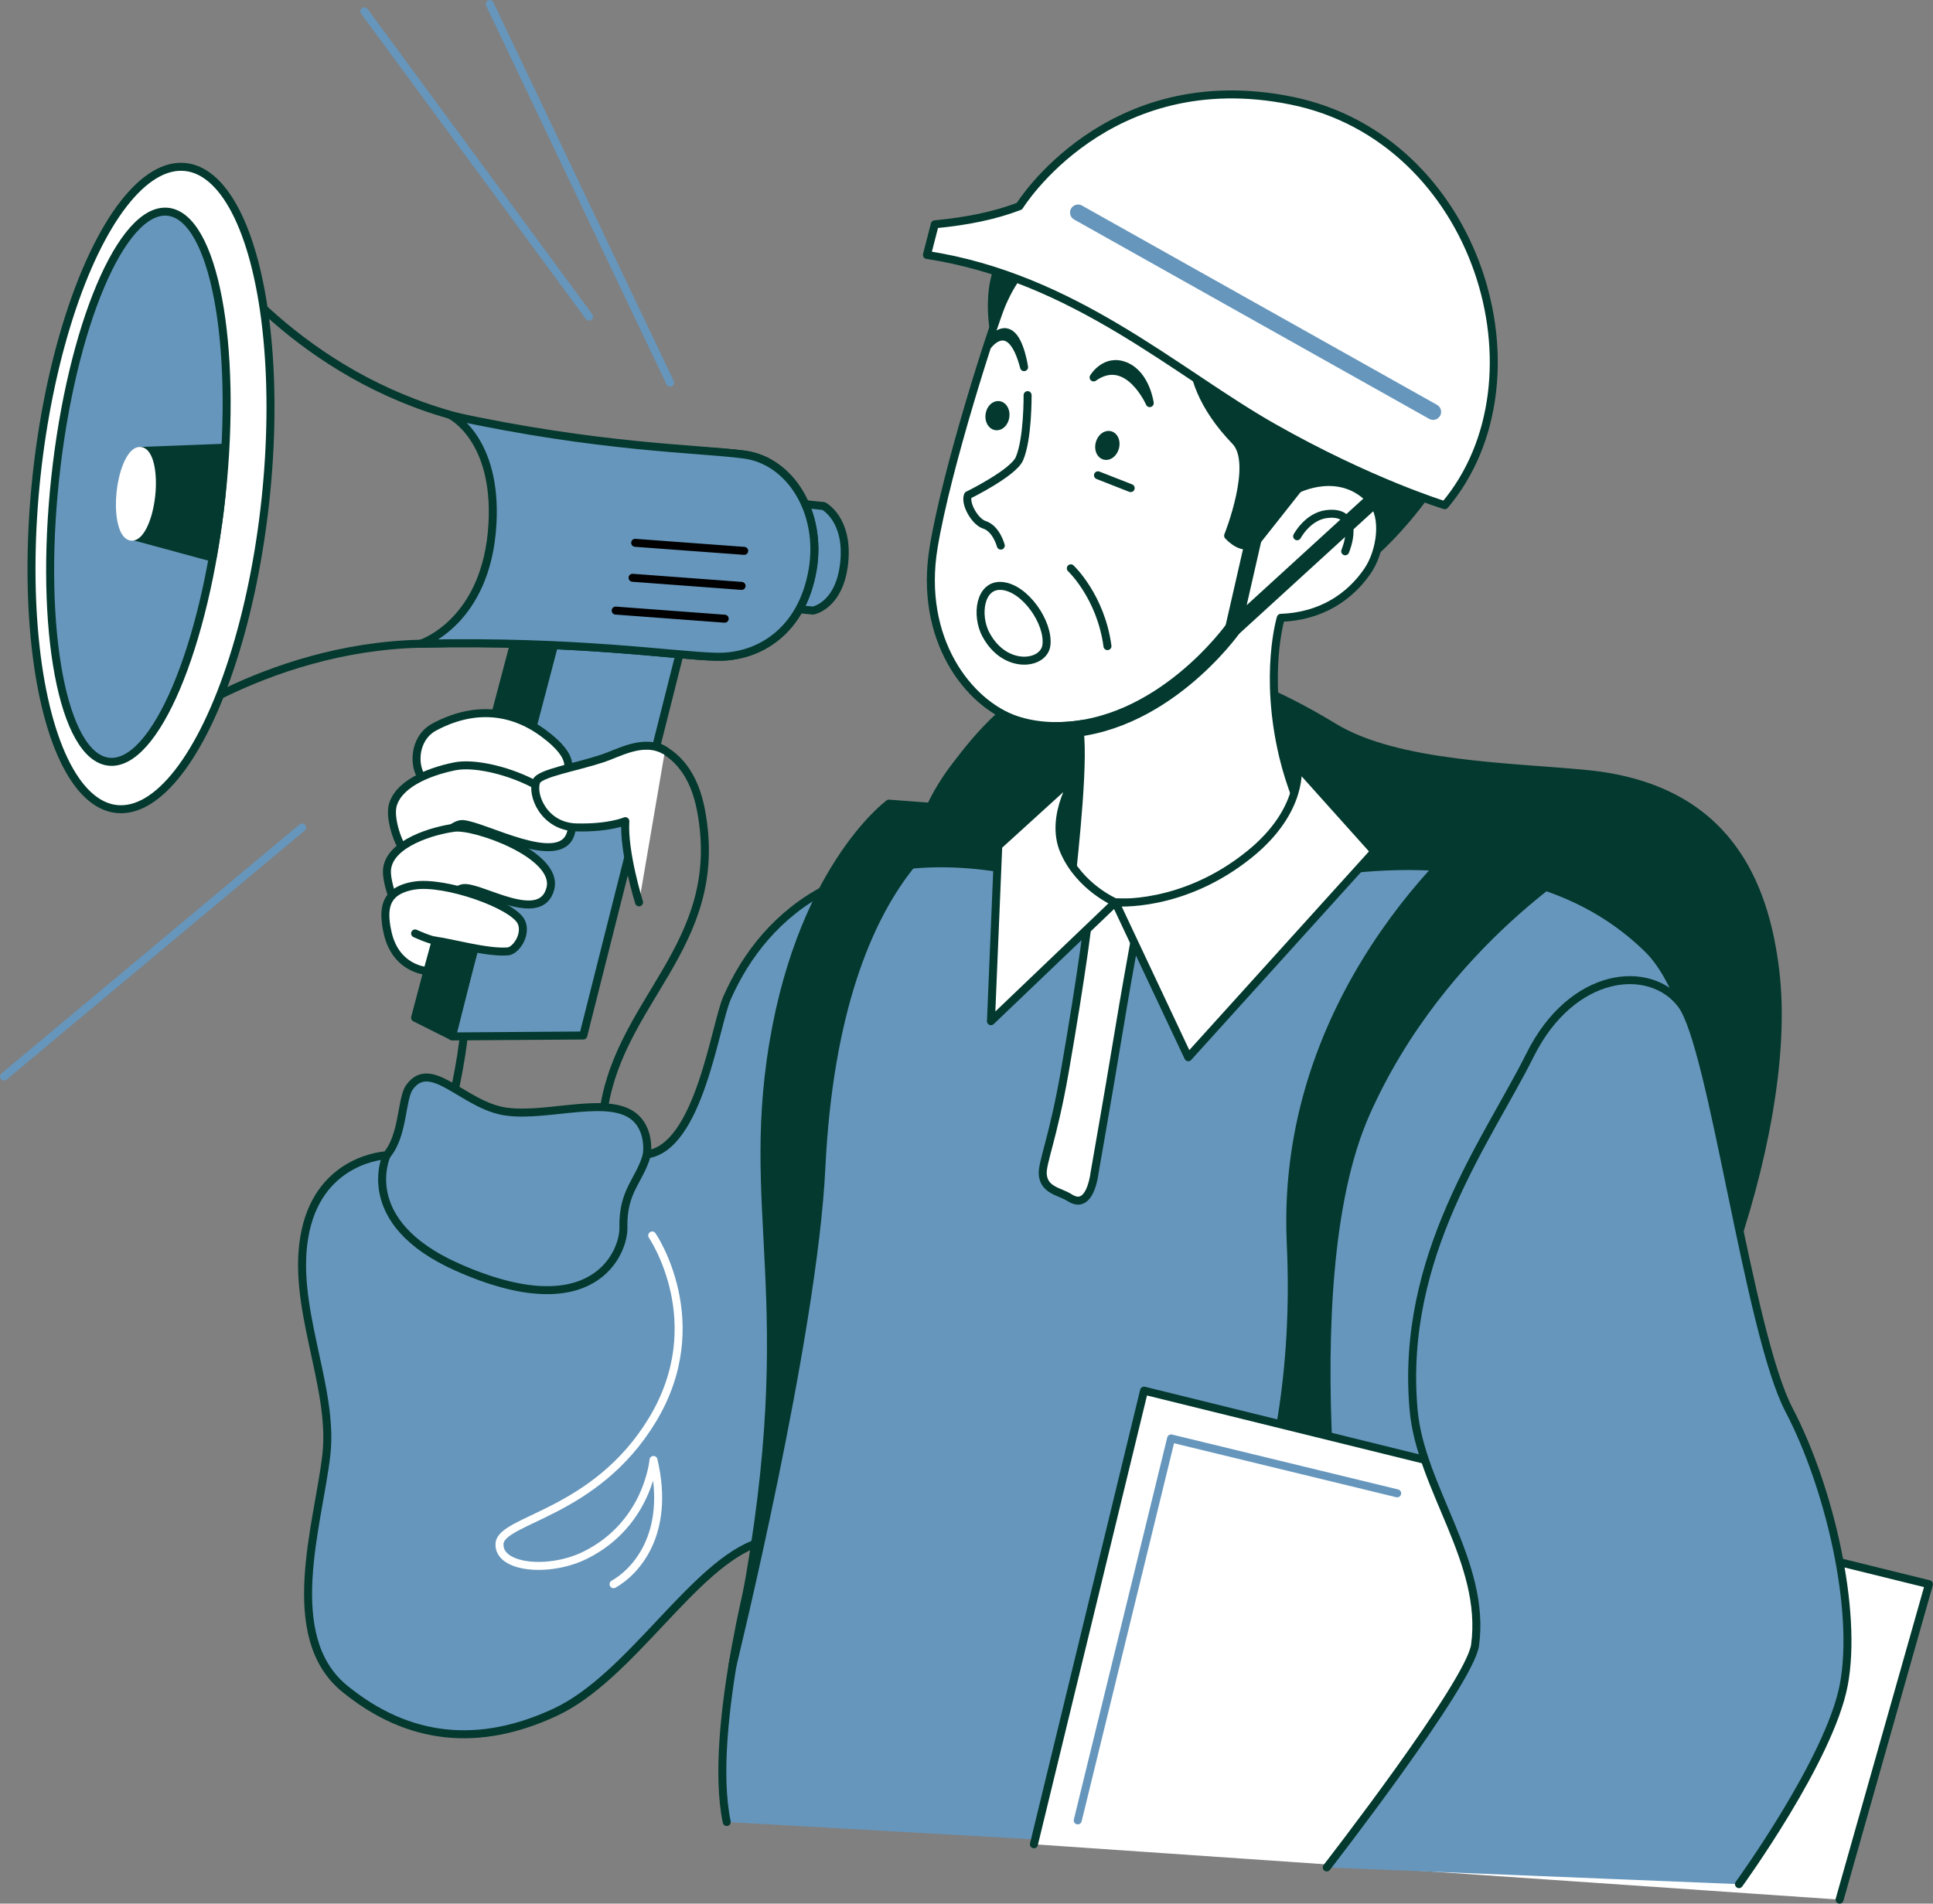 <?xml version="1.0" encoding="UTF-8"?><svg id="_レイヤー_2" xmlns="http://www.w3.org/2000/svg" width="312.24" height="307.56" viewBox="0 0 312.24 307.56"><rect x="0" y="0" width="312.24" height="307.56" fill="#808080" stroke="none"/><defs><style>.cls-1,.cls-2,.cls-3,.cls-4,.cls-5,.cls-6,.cls-7,.cls-8,.cls-9,.cls-10{stroke-linecap:round;stroke-linejoin:round;}.cls-1,.cls-2,.cls-3,.cls-4,.cls-5,.cls-6,.cls-8,.cls-9{stroke-width:1.29px;}.cls-1,.cls-5,.cls-7,.cls-8,.cls-9,.cls-10{fill:none;}.cls-1,.cls-10{stroke:#6696bc;}.cls-2{fill:#03392e;}.cls-2,.cls-3,.cls-5,.cls-6,.cls-7{stroke:#03392e;}.cls-3{fill:#6696bc;}.cls-4,.cls-6{fill:#fff;}.cls-4,.cls-9{stroke:#fff;}.cls-7,.cls-10{stroke-width:2.59px;}.cls-8{stroke:#000;}</style></defs><g id="_各施設のイラスト"><path class="cls-3" d="M131.33,98.65l-7.57-.77,1.72-16.89,7.57.77s4.03,2.09,3.32,9.11-5.04,7.78-5.04,7.78Z"/><path class="cls-2" d="M146.76,149.91c-.01-10.43,1.53-18.24,7.61-26.18,6.75-8.83,22.9-29.54,61.07-6.25,10.25,6.25,28.69,6.37,40.92,7.58,22.82,2.26,28.75,17.92,30.41,31.83,3.35,28.05-15.48,72.56-24.2,77.07-8.72,4.51-115.79-74.64-115.8-84.04Z"/><path class="cls-5" d="M73.22,130.89c3.99-4.57,35.58-23.36,40.01,0,4.23,22.26-14.09,30.85-15.92,50.14-1.83,19.29-1.27,18.59-1.27,18.59l-26.97-6.06s5.98-20.65,5.98-28.63-8.59-26.31-1.83-34.04Z"/><path class="cls-2" d="M190.03,46.04s-13.17,1.99-18.17,3.17c-5.63,1.32-11.39,3.71-11.39,3.71,0,0-2.08-12.15,5.62-13.9,7.3-1.66,23.95,7.02,23.95,7.02Z"/><path class="cls-2" d="M234.99,71.22c-2.54,8.87-17.86,24.61-19.34,20.91-6.07-15.18-12.26-23.37-6.55-25.78,5.71-2.42,25.89,4.87,25.89,4.87Z"/><path class="cls-6" d="M174.22,117.08c1.13,4.51-.69,20.48-1.26,26.21-.56,5.66-.06,18.24,9.3,21.12,13.71,4.22,26.43-16.05,29.8-22.53,2.24-4.32-2.48-9.96-4.8-19.72-3.14-13.24-.37-22.34-.37-22.34,6.49-.24,11.14-3.36,14.02-7.58,2.18-3.19,2.89-8.75.7-11.21-5.06-5.68-12.12-1.96-12.12-1.96l6.82-39.53-26.72,2.14s-19.51-11.89-27.77,7.46c-1.3,3.04-8.87,26.32-11.01,39.29-2.46,14.89,5.65,25.29,13.33,27.88,3.3,1.11,7.09,1.26,10.88.64"/><ellipse class="cls-2" cx="161.12" cy="67.15" rx="1.73" ry="1.29" transform="translate(70.84 216.55) rotate(-81.48)"/><ellipse class="cls-2" cx="178.88" cy="71.96" rx="1.73" ry="1.29" transform="translate(62.61 225.78) rotate(-74.83)"/><path class="cls-5" d="M161.66,88.15s-.72-2.75-2.65-3.36c-1.5-.47-3.2-3.39-2.66-4.77,0,0,7.31-3.58,8.32-5.91,1.39-3.22,1.32-10.27,1.32-10.27"/><path class="cls-2" d="M176.65,60.98s1.89-3.2,5.18-1.81c3.29,1.39,3.89,5.96,3.89,5.96,0,0-3.54-8.05-9.07-4.15Z"/><path class="cls-2" d="M165.42,59.32s-.6-4.23-2.2-5.34c-1.86-1.29-3.55,1.73-3.55,1.73,0,0,3.57-4.74,5.75,3.61Z"/><path class="cls-5" d="M217.29,89.07s2.86-6.7-2.96-6.02c-3.11.37-4.8,3.59-4.8,3.59"/><path class="cls-2" d="M193.78,50.66s-5.28,9.16,5.78,20.62c3.49,3.62-1.18,15.27-1.18,15.27,2.69,2.84,4.49,1.04,4.49,1.04l17.65-22.32-26.73-14.61Z"/><path class="cls-6" d="M233.36,81.62s-12.07-3.69-27.72-12.57c-15.6-8.85-32.1-24.2-55.91-27.86l1.27-4.95c5.26-.5,9.71-1.41,13.67-2.93,0,0,14.23-23.1,43.97-17.04,30.17,6.14,41.83,45.06,24.74,65.35Z"/><line class="cls-10" x1="174.14" y1="34.34" x2="231.49" y2="66.54"/><path class="cls-3" d="M247.56,301.71s-2.59-51.88,4.86-77.03c2.79-9.4,25.95-37.21,23.83-46.4-2.53-11.02-5.44-20.45-10.1-25-9.51-9.29-21.24-12.18-32.37-13.1-21.97-1.81-37.54,6.45-53.64,5.6-4.72-.25-8.83-3.46-13.31-4.49-28.95-6.64-43.28,6.09-49.38,19.91-1.97,4.47-4.51,24.19-12.96,25.31,0,0,.56-3.52-1.69-5.77-4.02-4.01-14.22-.17-21.08-1.15-6.81-.97-12.1-8.79-15.58-3.92-1.34,1.87-.95,7.82-3.7,10.98,0,0-10.57.42-13.1,12.25-2.54,11.83,4.65,24.93,3.38,36.12-1.27,11.2-7.4,29.36,2.96,37.81,10.35,8.45,21.77,9.51,34.02,3.8s22.4-24.08,32.97-27.46c0,0-8.45,30-5.28,45.2"/><path class="cls-5" d="M104.5,186.52c-1.13,4.22-3.94,5.77-3.8,11.83.09,3.94-4.79,16.19-26.84,6.37-16.44-7.32-11.41-18.06-11.41-18.06"/><path class="cls-9" d="M99.11,255.95c3.38-1.9,9.3-7.92,6.45-20.07,0,0-.85,10.24-10.88,15.31-5.95,3.01-14.27,2.15-13.99-1.8s15.43-4.73,24.66-19.93c9.61-15.82,0-29.85,0-29.85"/><path class="cls-6" d="M176.77,189.76c-.46,2.82-1.62,5.31-4.02,3.73-1.5-.98-4.09-1.13-4.31-3.73-.16-1.85,1.67-5.84,3.54-16.55,2.66-15.26,4.43-27.97,3.99-28.19l8.26,1.85s-1.57,8.05-3.47,19.5c-2.25,13.58-3.6,20.96-4,23.38Z"/><path class="cls-6" d="M180.15,145.79s10.85,1,21.7-7.78c8.88-7.18,7.75-14.28,7.75-14.28l12.4,13.83-30.06,33.25-11.78-25.02Z"/><path class="cls-6" d="M161.26,136.65l12.74-11.59s-4.63,6.71-2.1,12.5c2.53,5.79,8.25,8.23,8.25,8.23l-20.08,19.2,1.18-28.34Z"/><line class="cls-5" x1="177.36" y1="76.79" x2="182.64" y2="78.86"/><path class="cls-5" d="M172.97,91.82s4.84,4.54,5.92,12.57"/><path class="cls-5" d="M159.28,102.58c-1.7-3.16-1.02-8.21,2.55-7.91,3.76.31,7.63,5.94,7.2,9.55-.38,3.22-6.69,4.03-9.74-1.64Z"/><polygon class="cls-3" points="94.22 167.3 73.02 167.45 89.61 101.25 110.43 103.05 94.22 167.3"/><polygon class="cls-2" points="72.92 167.37 67.05 164.43 84.44 98.65 90.21 101.53 72.92 167.37"/><path class="cls-6" d="M70.12,117.48c6.2-3.34,12.37-2.96,17.72,1.02s4.2,6.09,2.78,8.17c-1.66,2.43-3.46-.42-8.58-.84s-10.07,1.89-12.45.99c-2.96-1.13-3.36-7.24.53-9.34Z"/><path class="cls-6" d="M63.37,130.42c.7-3.53,5.43-5.65,10.05-6.6,6.01-1.23,20.75,4.55,18.76,10.88-1.75,5.58-13.88-1.28-17.4-1.56-2.32-.19-5.86,5.59-8.73,4.8-1.49-.41-3.09-5.4-2.67-7.52Z"/><path class="cls-6" d="M62.51,140.53c.36-4.35,7.64-6.39,10.91-6.8,3.27-.41,16.9,4.35,15.48,9.84-1.56,6.02-11.39-.5-14.09-.08-1.98.31-7.22,5.53-10.04,3.81-1.01-.62-2.41-4.95-2.26-6.77Z"/><path class="cls-6" d="M103.23,145.79s-2.54-8.1-2.22-13.12c0,0-2.64,1.15-7.92,1.01-5.28-.14-7.29-5.33-6.45-7.44.53-1.32,6.26-2.25,10.67-3.7,2.65-.87,6.63-3.3,10.11-1.28"/><path class="cls-6" d="M62.5,150.19c-.56-3.1-.6-6.25,4.34-7.1s16.12,3.09,17.38,5.9c.9,2.01-.89,4.61-2.18,4.72-3.25.28-9.18-1.42-11.66-1.73l-1.34,4.9s-5.36-.19-6.53-6.7Z"/><path class="cls-6" d="M67.05,150.81s2.21,1.02,3.32,1.18"/><path class="cls-2" d="M240.2,132.53s-33.67,25.87-31.7,68.35c1.96,42.27-14.37,63.79-14.37,63.79l23.67,1.65s-9.57-58.45,2.82-86.42c12.39-27.97,36.62-41.9,36.62-41.9l-17.05-5.46Z"/><polyline class="cls-6" points="167.01 297.97 184.8 224.68 311.59 255.95 297.15 306.91"/><path class="cls-3" d="M214.31,301.71s23.12-29.77,23.96-35.92c1.83-13.45-8.81-25.34-9.93-38.01-2.22-24.91,11.94-43.54,18.81-57.32,6.76-13.58,19.39-14.86,24.45-8.17,5.06,6.69,10.82,52.96,17.38,65.49,6.56,12.53,11.13,32.39,8.85,44.43-2.28,12.04-16.93,32.2-16.93,32.2"/><path class="cls-2" d="M143.59,129.84s-14.79,10.84-19.09,41.43c-3.95,28.17,5.79,42.65-6.17,97.73,0,0,13.03-53.12,14.34-80.23,2.47-51.22,25.71-57.82,25.71-57.82l-14.8-1.11Z"/><line class="cls-1" x1="79.11" y1=".65" x2="108.25" y2="61.83"/><line class="cls-1" x1="58.85" y1="1.83" x2="95.15" y2="51.15"/><line class="cls-1" x1=".65" y1="173.93" x2="48.8" y2="133.7"/><polyline class="cls-7" points="205.51 73.86 199.19 101.53 223.47 79.34"/><path class="cls-7" d="M199.19,101.53s-11.6,16.43-28.6,16.43"/><path class="cls-5" d="M30.34,35.7c5.62,8.19,20.27,26.27,45.7,32.19,21.86,5.09,36.68,4.56,44.17,5.55,7.52,1,12.61,9.44,11.06,18.59-1.69,10-8.73,14.22-15.5,14.08-6.76-.14-22.54-2.68-47.76-2.11-25.67.57-44.21,15.42-44.21,15.42"/><path class="cls-3" d="M68.01,104c25.22-.56,41,1.97,47.76,2.11,6.76.14,13.8-4.08,15.5-14.08,1.55-9.15-3.54-17.59-11.06-18.59-7.49-.99-23.27-1.06-47.31-6.29,0,0,7.42,3.77,6.65,17.48-.89,15.94-11.54,19.36-11.54,19.36Z"/><ellipse class="cls-6" cx="24.39" cy="78.86" rx="52.16" ry="18.59" transform="translate(-56.62 94.69) rotate(-83.88)"/><ellipse class="cls-3" cx="22.35" cy="78.64" rx="44.68" ry="13.51" transform="translate(-58.22 92.48) rotate(-83.88)"/><polyline class="cls-1" points="174.09 294.11 189.17 232.4 225.69 241.27"/><line class="cls-8" x1="102.6" y1="87.7" x2="120.21" y2="89"/><line class="cls-8" x1="102.18" y1="93.35" x2="119.79" y2="94.66"/><line class="cls-8" x1="99.45" y1="98.65" x2="117.06" y2="99.96"/><path class="cls-2" d="M34.34,90.1l-13.12-3.56,1.47-13.68,13.55-.52s-.14,4.74-.59,8.88c-.44,4.14-1.32,8.88-1.32,8.88Z"/><ellipse class="cls-4" cx="21.95" cy="79.79" rx="6.97" ry="2.49" transform="translate(-59.72 93.1) rotate(-83.88)"/></g></svg>